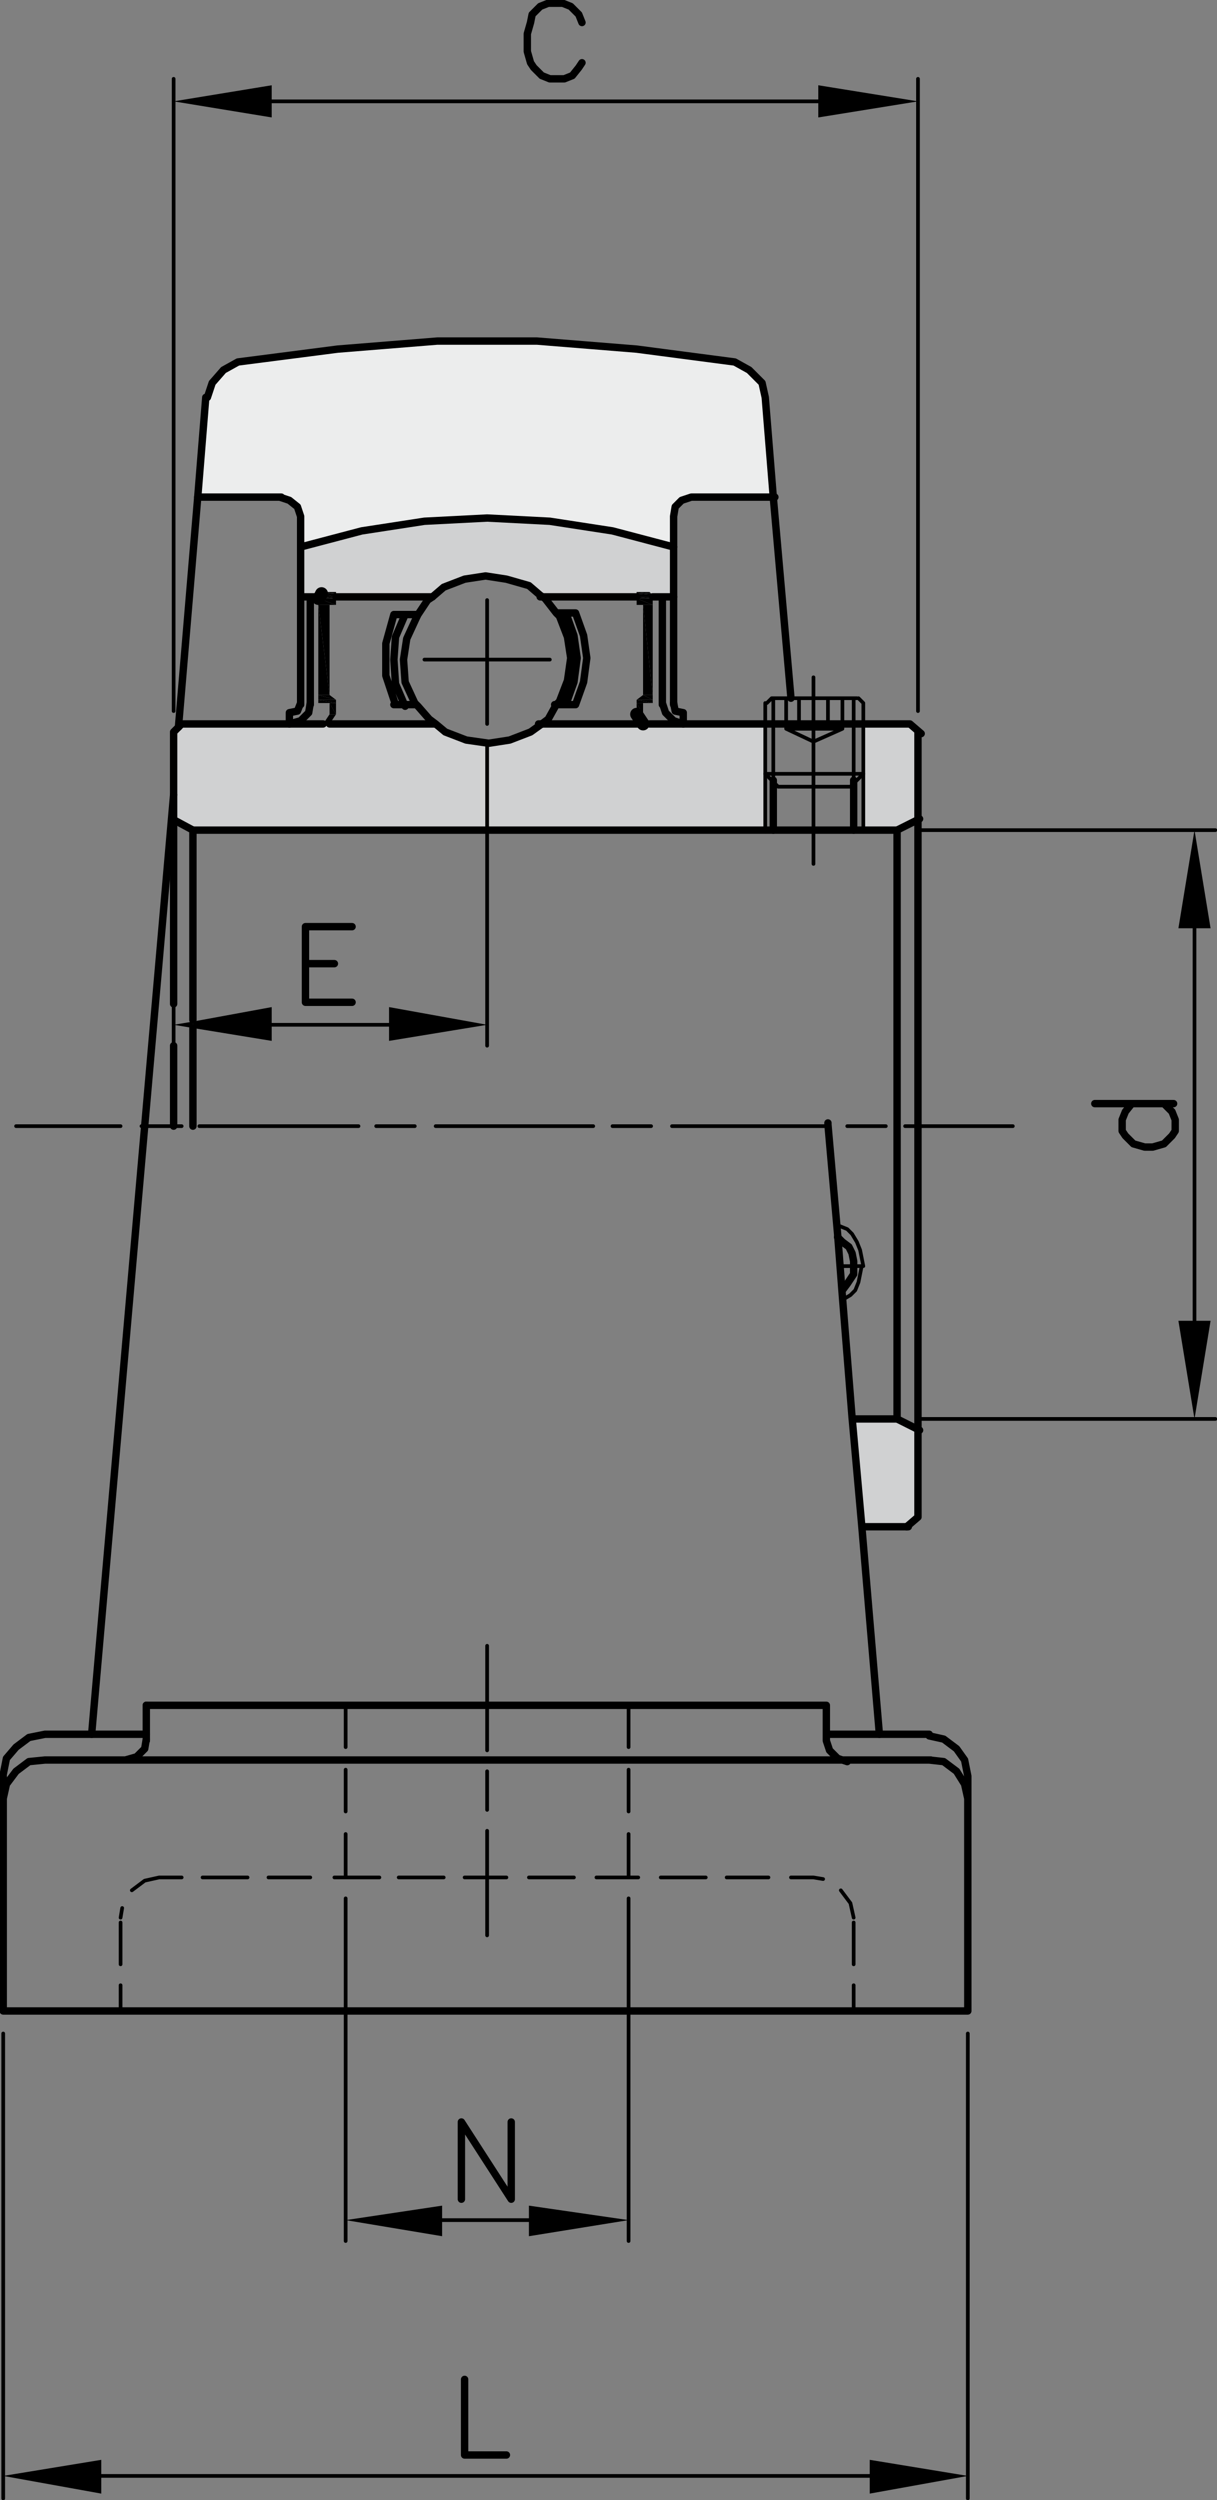 <?xml version="1.0" encoding="utf-8"?>
<!-- Generator: Adobe Illustrator 23.1.0, SVG Export Plug-In . SVG Version: 6.00 Build 0)  -->
<svg version="1.1" id="Ebene_1" xmlns="http://www.w3.org/2000/svg" xmlns:xlink="http://www.w3.org/1999/xlink" x="0px" y="0px"
	 viewBox="0 0 75.7 155.4" style="enable-background:new 0 0 75.7 155.4;" xml:space="preserve">
<rect x="0" y="0" width="75.7" height="155.4" fill="#808080" stroke="none"/>
<style type="text/css">
	.st0{fill-rule:evenodd;clip-rule:evenodd;}
	.st1{fill:none;stroke:#000000;stroke-width:0.459;stroke-linecap:round;stroke-linejoin:round;stroke-miterlimit:10;}
	.st2{fill:#D0D1D2;}
	.st3{fill:#ECEDED;}
	.st4{fill:none;stroke:#000000;stroke-width:0.229;stroke-linecap:round;stroke-linejoin:round;stroke-miterlimit:10;}
	.st5{fill:none;stroke:#000000;stroke-width:0.803;stroke-linecap:round;stroke-linejoin:round;stroke-miterlimit:10;}
</style>
<polyline class="st0" points="73.3,57.7 75.3,57.7 74.3,51.6 "/>
<polyline class="st0" points="73.3,82.1 75.3,82.1 74.3,88.2 "/>
<path class="st1" d="M70.4,68.6L70,69.1l-0.2,0.5v0.7l0.2,0.3l0.5,0.5l0.7,0.2h0.5l0.7-0.2l0.5-0.5l0.2-0.3v-0.7l-0.2-0.5l-0.5-0.5
	 M68.1,68.6H73"/>
<polyline class="st0" points="50.9,5.3 50.9,7.3 57.1,6.3 "/>
<polyline class="st0" points="16.9,5.3 16.9,7.3 10.8,6.3 "/>
<g>
	<path class="st1" d="M36.2,1.4L36,0.9l-0.5-0.5l-0.5-0.2h-0.9l-0.5,0.2l-0.5,0.5L33,1.4l-0.2,0.7v1.1L33,3.9l0.2,0.3l0.5,0.5
		l0.5,0.2h0.9l0.5-0.2L36,4.2l0.2-0.3"/>
</g>
<polygon class="st2" points="53.6,94.9 53.1,88.2 53.1,88.2 55.8,88.2 57.1,88.9 57.1,94.3 56.4,94.9 53.7,94.9 "/>
<polygon class="st2" points="57.1,45.5 57.1,50.9 55.8,51.6 53.7,51.6 53.7,48.1 53.7,45 56.4,45 "/>
<polygon class="st2" points="40.4,45 42.4,45 47.6,45 47.6,48.1 47.6,51.6 30.3,51.6 30.3,46.2 30.3,46.1 31.5,45.9 32.8,45.4 
	33.5,44.9 33.5,45 40,45 "/>
<polygon class="st2" points="18,45 20.1,45 20.5,45 27,45 27,44.9 27.6,45.4 28.9,45.9 30.3,46.1 30.3,46.2 30.3,51.6 12,51.6 
	10.8,50.9 10.8,49.3 10.8,45.5 11.1,45.2 11.4,45 "/>
<polygon class="st2" points="40.5,36.9 40.4,36.8 40.3,36.8 39.6,36.8 39.6,36.8 39.6,36.9 39.6,37.1 33.5,37.1 32.8,36.5 31.5,36 
	30.3,35.8 28.9,36 27.6,36.5 26.9,37.1 20.9,37.1 20.9,36.9 20.9,36.8 20.3,36.8 20.2,36.8 20.1,36.8 20,36.9 20,36.9 19.9,37.1 
	19.3,37.1 18.7,37.1 18.7,34 22.5,32.9 26.4,32.4 30.3,32.1 34.2,32.4 38.1,32.9 41.9,34 41.9,37.1 41.2,37.1 40.6,37.1 "/>
<polygon class="st3" points="41.9,32.1 41.9,34 38.1,32.9 34.2,32.4 30.3,32.1 26.4,32.4 22.5,32.9 18.7,34 18.7,32.1 18.5,31.5 
	18,31.1 17.4,30.9 12.3,30.9 12.8,24.7 13.2,23.7 13.9,22.9 14.8,22.5 21,21.7 27.2,21.2 33.4,21.2 39.6,21.7 45.7,22.5 46.6,22.9 
	47.4,23.7 47.6,24.7 48.1,30.9 43,30.9 42.4,31.1 42,31.5 "/>
<polygon points="40.6,37.1 40.6,37.2 40.6,37.1 "/>
<polygon points="40.6,37.1 40.6,37.1 40.6,37 "/>
<polygon points="40.6,37 40.6,37.1 40.5,36.9 "/>
<polygon points="39.6,37.2 40.6,37.6 40.6,37.2 "/>
<polygon points="40,37.6 40.6,43.2 40.6,37.6 "/>
<polygon points="40,43.2 40.6,43.5 40.6,43.2 "/>
<polygon points="39.6,43.5 40.6,43.7 40.6,43.5 "/>
<polygon points="40,43.2 40.6,43.2 40,37.6 "/>
<polygon points="39.6,37.1 40.6,37.2 40.6,37.1 "/>
<polygon points="39.6,36.9 40.6,37 40.5,36.9 "/>
<polygon points="40.3,36.8 40.5,36.9 40.4,36.8 "/>
<polygon points="39.6,36.8 40.5,36.9 40.3,36.8 "/>
<polygon points="39.6,37.6 40,37.6 40.6,37.6 39.6,37.2 "/>
<polygon points="39.6,43.7 40,43.7 40.6,43.7 39.6,43.5 "/>
<polygon points="40,45 40.4,45 39.7,44.4 "/>
<polygon points="39.6,43.5 40.6,43.5 40,43.2 "/>
<polygon points="39.6,43.7 40,44.4 40,43.7 "/>
<polygon points="39.7,44.4 40.4,45 40,44.4 "/>
<polygon points="39.6,44.4 39.7,44.4 40,44.4 39.6,43.7 "/>
<polygon points="39.6,36.8 39.6,36.9 39.6,36.9 40.5,36.9 39.6,36.8 "/>
<polygon points="39.6,36.9 39.6,37.1 39.6,37.1 40.6,37.1 40.6,37 39.6,36.9 "/>
<polygon points="39.6,37.1 39.6,37.2 40.6,37.2 39.6,37.1 "/>
<polygon points="30.3,63.7 24.2,64.7 24.2,63.7 24.2,62.6 "/>
<polygon points="20.3,36.8 20.2,36.8 20.9,36.9 20.9,36.9 20.9,36.8 "/>
<polygon points="19.8,43.5 20.9,43.7 20.9,43.5 "/>
<polygon points="20.5,43.7 20.9,44.4 20.9,43.7 "/>
<polygon points="20.5,44.4 20.5,45 20.9,44.4 "/>
<polygon points="20.9,37.1 20,37.1 20.9,37.2 20.9,37.2 20.9,37.1 "/>
<polygon points="20.9,37.2 19.8,37.2 20.9,37.6 20.9,37.2 "/>
<polygon points="20.9,36.9 20,36.9 20.9,37.1 20.9,37.1 20.9,36.9 "/>
<polygon points="20.5,44.4 20.9,44.4 20.5,43.7 "/>
<polygon points="20.1,45 20.5,45 20.5,44.4 "/>
<polygon points="19.8,43.2 20.5,43.2 19.8,37.6 "/>
<polygon points="19.8,37.6 20.5,43.2 20.5,37.6 "/>
<polygon points="19.8,43.2 20.9,43.5 20.5,43.2 "/>
<polygon points="19.8,37.6 20.5,37.6 20.9,37.6 19.8,37.2 "/>
<polygon points="19.8,43.5 20.9,43.5 19.8,43.2 "/>
<polygon points="20,36.9 20.9,36.9 20.2,36.8 "/>
<polygon points="20.2,36.8 20.1,36.8 20.2,36.8 20.3,36.8 "/>
<polygon points="19.8,43.7 20.5,43.7 20.9,43.7 19.8,43.5 "/>
<polygon points="20,36.9 20.2,36.8 20.1,36.8 "/>
<polygon points="20,36.9 20,37.1 20.9,37.1 20,36.9 "/>
<polygon points="19.8,37.2 20.9,37.2 20,37.1 "/>
<polygon points="16.9,63.7 16.9,64.7 12,63.9 12,63.5 16.9,62.6 "/>
<polygon points="10.8,63.7 12,63.9 12,63.5 "/>
<path class="st4" d="M56.3,70h0.8H63 M1,70h6.5 M8.8,70H9h1.8h0.5 M12.4,70h9.9 M23.4,70h2.4 M27.1,70h9.8 M38.1,70h2.4 M41.8,70
	h9.8 M52.7,70h2.4"/>
<path class="st1" d="M18,44.3V45 M19.3,37.1v6.7 M18,44.3l0.5-0.1l0.2-0.5 M41.9,32.1V34v3.1v6.7 M18.7,32.1V34v3.1v6.7 M10.8,70V65
	 M10.8,62.4V50.9v-1.6v-3.8l0.3-0.3l0.2-0.2 M18,44.3h0.1 M53.1,88.2h2.6 M12,51.6h18.2h17.3h0.5h2.5h2.5h0.6h2.1 M33.5,45H40
	 M40.4,45h2.1h5.2h0.5h0.8h0.8h0.9h0.9h0.9h0.7h0.6h2.8l0.7,0.6 M18.7,37.1h0.6h0.6H20 M20.9,37.1h6h0 M53.7,94.9h2.8 M11.4,45H18
	h2.1 M20.5,45H27 M48.2,30.9L48.2,30.9H43l-0.6,0.2L42,31.5l-0.1,0.6 M18.7,32.1l-0.2-0.6L18,31.1l-0.6-0.2 M12.3,30.9L12.3,30.9
	h5.2"/>
<polyline class="st5" points="20,36.9 19.9,37.1 19.8,37.2 "/>
<path class="st1" d="M41.2,43.7l0.2,0.6l0.5,0.5l0.6,0.2 M41.2,37.1v6.7 M41.9,43.7l0.1,0.5l0.5,0.1V45 M41.9,37.1h-0.7h-0.6
	 M39.6,37.1h-6h0 M42.4,44.3h0.1 M24.5,38.2L24,40V42l0.6,1.8 M25.2,38.2l-0.6,1.4L24.5,41l0.1,1.5l0.6,1.4 M35.8,43.8h-0.6h-0.7h0
	 M35.8,43.8l0.5-1.4l0.2-1.5l-0.2-1.4l-0.5-1.4h-0.6h-0.6h0 M35.2,43.8l0.5-1.4l0.2-1.5l-0.2-1.4l-0.5-1.4 M24.5,38.2h0.7h0.7
	 M24.5,43.8h0.7h0.7 M34.6,43.8l0.2-0.2l0.5-1.3l0.2-1.4l-0.2-1.3l-0.5-1.3l-0.2-0.2l-0.7-0.9l-0.3-0.2l-0.7-0.6L31.5,36l-1.3-0.2
	L28.9,36l-1.3,0.5l-0.7,0.6l-0.3,0.2L26,38.2l-0.1,0.2l-0.6,1.3L25.1,41l0.1,1.4l0.6,1.3l0.2,0.2l0.7,0.8l0.4,0.3l0.6,0.5l1.3,0.5
	l1.4,0.2l1.3-0.2l1.3-0.5l0.7-0.5l0.4-0.3L34.6,43.8z M57.1,45.5v5.4v0.7V70v18.2v0.7v5.4l-0.7,0.6 M18,45l0.7-0.2l0.5-0.5l0.1-0.6"
	/>
<line class="st5" x1="39.6" y1="44.4" x2="40" y2="45"/>
<path class="st4" d="M47.6,48.1v3.6 M53.7,48.1v3.6"/>
<path class="st1" d="M53.1,48.5v0.1v3 M48.1,48.5v3.1"/>
<path class="st4" d="M50.6,45.3h0.9h0.9l-1.8,0.8 M52.4,43.4V45v0.3 M51.5,43.4V45v0.3 M50.6,45.3h-0.9h-0.8l1.7,0.8 M48.9,43.4V45
	v0.3 M49.7,43.4V45v0.3 M48.4,48.9l-0.3-0.3l-0.5-0.5h0.5h2.5h2.5h0.6 M48.4,48.9h2.2h2.3l0.2-0.2l0.6-0.6 M53.3,43.4h-0.2h-0.7
	h-0.9h-0.9h-0.9h-0.5h-0.3h-0.8H48l-0.3,0.3 M53.1,43.4v1.5V45v3.1v0.5 M48.1,43.4v1.5V45v3.1v0.5 M53.7,48.1V45v-1.3l-0.3-0.3
	 M47.6,43.7V45v3.1"/>
<polyline class="st1" points="52.4,80.2 52.7,79.8 52.9,79.5 53.1,79.2 53.1,78.7 53.1,78.4 53,77.9 52.8,77.5 52.4,77.2 52.1,76.9 
	52.1,76.9 "/>
<path class="st4" d="M50.6,42.1v1.3V45v0.3v0.8v1.9v0.8v2.8v2.1 M52.4,80.8l0.5-0.3l0.3-0.3l0.2-0.5l0.1-0.5l0.1-0.5h-0.6h-0.8
	 M53.7,78.7l-0.1-0.5l-0.1-0.5l-0.2-0.5l-0.3-0.5l-0.3-0.3l-0.5-0.2"/>
<path class="st1" d="M41.9,34l-3.8-1l-3.9-0.6l-3.9-0.2l-3.9,0.2l-3.9,0.6l-3.8,1 M55.8,51.6l1.4-0.7 M12,51.6l-1.3-0.7 M55.8,88.2
	l1.4,0.7 M12,51.6v11.8 M12,63.9V70 M55.8,51.6V70v18.2"/>
<g>
	<path class="st4" d="M30.3,37.3V41v4 M26.4,41h3.9h3.9 M30.3,46.2v5.4v12V65 M10.8,62.4v1.3V65 M24.2,63.7h-7.3 M57.1,44.2V4.9
		 M10.8,44.2V4.9 M50.9,6.3H16.9 M57.1,51.6h18.5 M57.1,88.2h18.5 M74.3,57.7v24.4"/>
</g>
<path class="st1" d="M54.7,107.8l-1.1-13l-0.6-6.7l-0.6-7.5l-0.3-3.9l-0.6-6.8l0-0.1 M49.2,43.4l-1.1-12.5l-0.5-6.2 M5.7,107.8L9,70
	l1.8-20.6 M11.1,45.2l1.2-14.3l0.5-6.2 M47.6,24.7l-0.2-0.9l-0.8-0.8l-0.9-0.5 M45.7,22.5l-6.1-0.8l-6.2-0.5h-6.2L21,21.7l-6.2,0.8
	l-0.9,0.5l-0.7,0.8l-0.3,0.9 M19,59.9h1.8 M19,62.3h2.9 M19,62.3v-2.4v-2.3h2.9"/>
<path class="st4" d="M6.3,153.9h47.8 M60.2,126.4v28.9 M0.2,126.4v28.9"/>
<polyline class="st0" points="6.3,152.9 6.3,155 0.2,153.9 "/>
<polyline class="st0" points="54.1,152.9 54.1,155 60.2,153.9 "/>
<polyline class="st1" points="28.9,147.9 28.9,152.6 31.5,152.6 "/>
<path class="st4" d="M27.5,138h5.4 M39.1,118v21.3 M21.5,118v21.3"/>
<polyline class="st0" points="27.5,137.1 27.5,139 21.5,138 "/>
<polyline class="st0" points="32.9,137.1 32.9,139 39.1,138 "/>
<path class="st1" d="M51.4,106v2.2l0.2,0.6l0.5,0.5l0.6,0.2 M51.4,107.8h6.4 M2.8,107.8h6.3 M60.2,110.4l-0.2-1l-0.5-0.7l-0.8-0.6
	l-0.9-0.2 M60.2,111.8l-0.2-0.9l-0.5-0.8l-0.8-0.6l-0.9-0.1 M60.2,110.4V125 M2.8,107.8l-1,0.2L1,108.6l-0.6,0.7l-0.2,1 M2.8,109.4
	l-1,0.1L1,110.1l-0.6,0.8l-0.2,0.9 M0.2,110.4V125 M2.8,109.4h55.1 M7.8,109.4l0.7-0.2l0.5-0.5l0.1-0.6 M9.1,106h42.3 M0.2,125h60
	 M28.7,136.7v-4.8l3.1,4.8v-4.8"/>
<path class="st4" d="M39.1,114v2.6 M39.1,110v2.6 M39.1,106v2.6"/>
<line class="st1" x1="9.1" y1="106" x2="9.1" y2="108.2"/>
<path class="st4" d="M30.3,113.8v6.5 M30.3,110.1v2.4 M30.3,102.3v6.5 M49.2,116.7h1.4 M45.2,116.7h2.6 M41.1,116.7h2.8 M37.1,116.7
	h2.6 M32.9,116.7h2.8 M28.9,116.7h2.6 M24.8,116.7h2.8 M20.8,116.7h2.8 M16.7,116.7h2.6 M12.6,116.7h2.8 M9.9,116.7h1.4 M7.6,118.6
	l-0.1,0.6 M9.9,116.7l-0.9,0.2l-0.8,0.6 M7.5,122.1v-2.6 M7.5,125v-1.6 M51.2,116.8l-0.6-0.1 M53.1,119.2l-0.2-0.9l-0.6-0.8
	 M53.1,122.1v-2.6 M53.1,125v-1.6 M21.5,114v2.6 M21.5,110v2.6 M21.5,106v2.6"/>
</svg>
